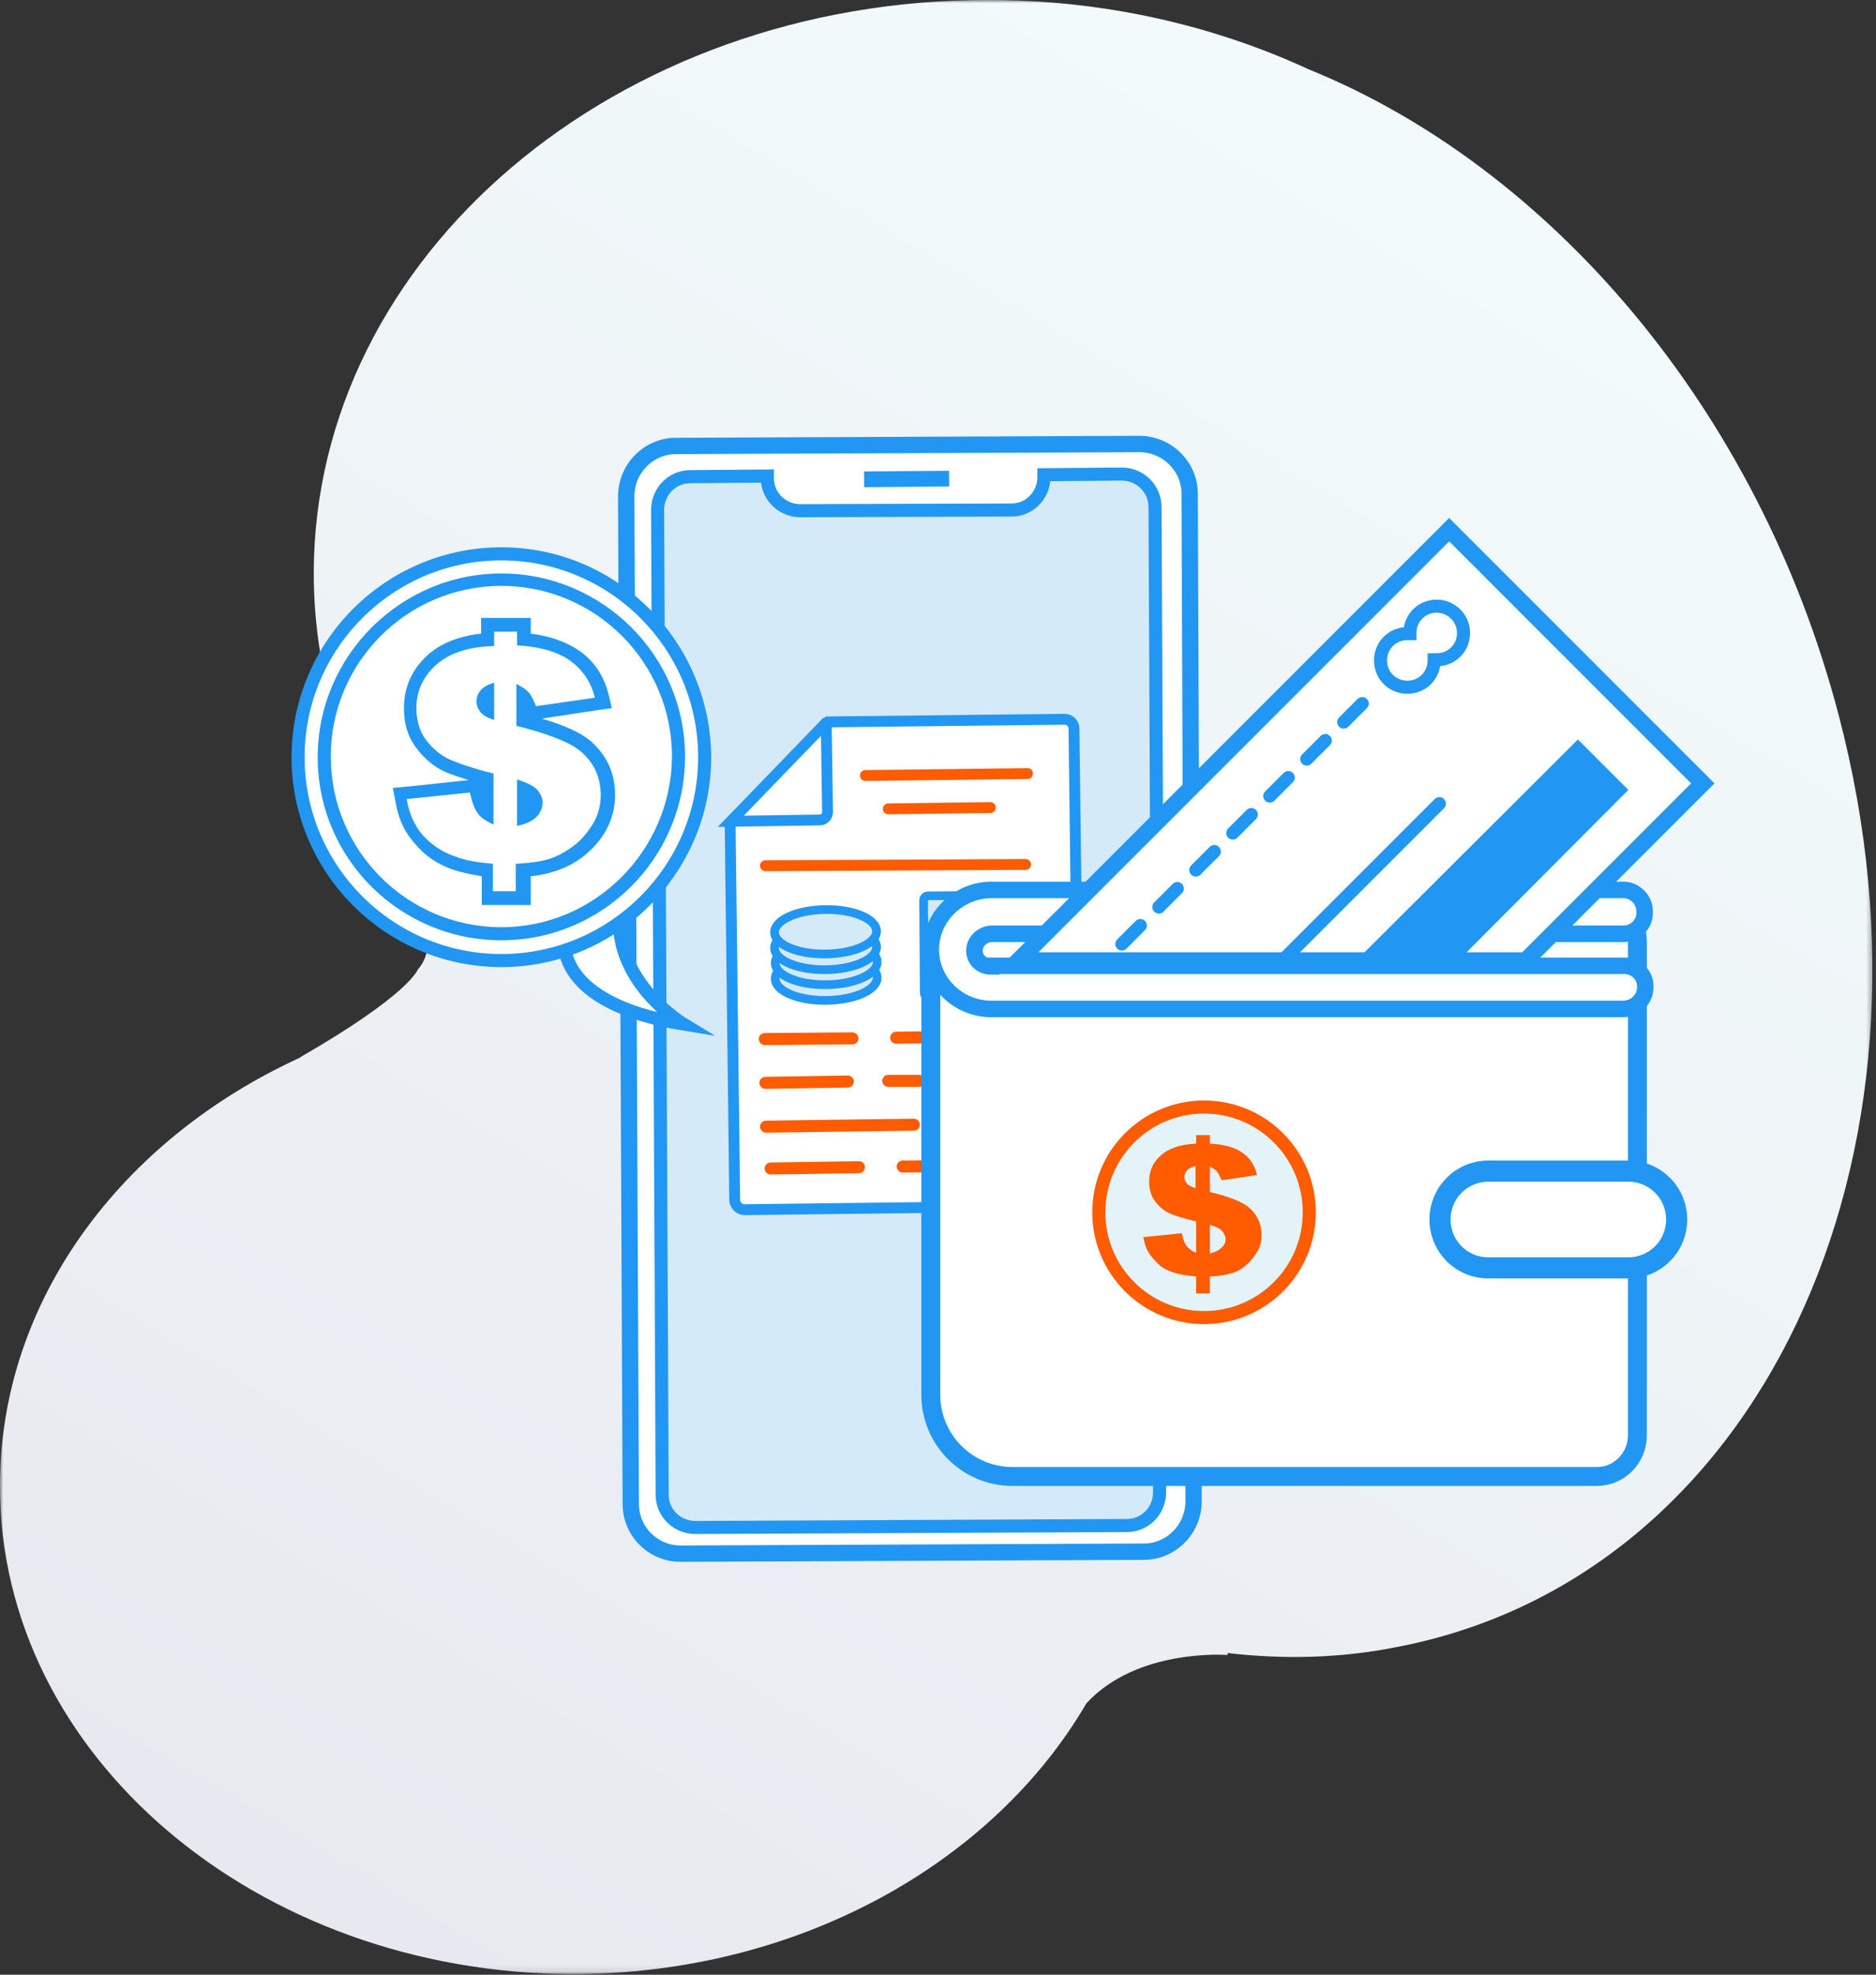 <svg xmlns="http://www.w3.org/2000/svg" width="287" height="302" viewBox="0 0 287 302" fill="none"><rect x="0" y="0" width="287" height="302" fill="#333333" stroke="none"/><mask id="mask0_152_3274" style="mask-type:luminance" maskUnits="userSpaceOnUse" x="0" y="0" width="287" height="302"><path d="M286.6 0H0V301.9H286.6V0Z" fill="white"></path></mask><g mask="url(#mask0_152_3274)"><path d="M166.2 260.5C174 252 187.8 253.1 187.8 253.1V252.8C196.4 253.8 205.1 253.6 213.6 251.9C268.9 241.4 299.2 177.6 281.3 109.4C269 62.4 237 25.5 200.2 10.6C185.7 3.9 169 0 151.2 0C94.3 -0.1 48.1 39.1 48 87.6C48 104.1 53.3 119.5 62.6 132.6C64.8 137.2 67.3 144.5 63.9 148.3C63.9 148.3 62.6 152.1 45.9 161.7H46C18.6 174.2 0 198.9 0 227.2C-0.1 268.4 39.2 301.8 87.6 301.9C122 301.9 151.9 285 166.2 260.5Z" fill="url(#paint0_linear_152_3274)"></path><path d="M104.101 237.6L175.001 237.3C179.201 237.3 182.601 233.8 182.601 229.6L182.001 75.5C182.001 71.3 178.501 67.9 174.301 67.9L103.401 68.2C99.201 68.2 95.801 71.7 95.801 75.9L96.501 230C96.501 234.2 99.901 237.6 104.101 237.6Z" fill="white" stroke="#2197F3" stroke-width="2.5" stroke-miterlimit="10"></path><path d="M171.602 72.5L159.702 72.6V73C159.702 75.7 157.502 78 154.802 78L122.402 78.1C119.702 78.1 117.402 75.9 117.402 73.2V72.8L105.602 72.9C102.802 72.9 100.602 75.2 100.602 78L101.302 228.6C101.302 231.4 103.602 233.6 106.402 233.6L172.402 233.3C175.202 233.3 177.402 231 177.402 228.2L176.702 77.6C176.702 74.7 174.402 72.5 171.602 72.5Z" fill="#D4EAF9" stroke="#2197F3" stroke-width="2" stroke-miterlimit="10"></path><path d="M145.199 73.2L132.199 73.3" stroke="#2197F3" stroke-width="2.409" stroke-miterlimit="10"></path><path d="M126.699 110.4L111.699 125.8L112.399 183.5C112.399 184.3 113.099 185 113.899 185L163.699 184.4C164.499 184.4 165.199 183.7 165.199 182.9L164.299 111.4C164.299 110.6 163.599 110 162.899 110L126.699 110.4Z" fill="white" stroke="#2197F3" stroke-width="1.664" stroke-miterlimit="10"></path><path d="M111.802 125.6L125.402 125.4C126.102 125.4 126.602 124.8 126.602 124.2L126.402 110.6C126.402 110.6 126.302 110.5 126.302 110.6L111.802 125.6C111.702 125.6 111.702 125.6 111.802 125.6Z" fill="white"></path><path d="M111.802 125.6L125.402 125.4C126.102 125.4 126.602 124.8 126.602 124.2L126.402 110.6C126.402 110.6 126.302 110.5 126.302 110.6L111.802 125.6ZM111.802 125.6C111.702 125.6 111.702 125.6 111.802 125.6Z" stroke="#2197F3" stroke-width="1.664" stroke-miterlimit="10"></path><path d="M121.199 140.4L131.499 140.3" stroke="#FF5B01" stroke-width="1.664" stroke-miterlimit="10" stroke-linecap="round"></path><path d="M145.102 140.1L155.202 140" stroke="#FF5B01" stroke-width="1.664" stroke-miterlimit="10" stroke-linecap="round"></path><path d="M117.102 165.6L129.702 165.4" stroke="#FF5B01" stroke-width="1.838" stroke-miterlimit="10" stroke-linecap="round"></path><path d="M135.898 165.3H140.598" stroke="#FF5B01" stroke-width="1.838" stroke-miterlimit="10" stroke-linecap="round"></path><path d="M146.199 165.2L158.499 165.1" stroke="#FF5B01" stroke-width="1.838" stroke-miterlimit="10" stroke-linecap="round"></path><path d="M147 149.3L155.3 149.2" stroke="#FF5B01" stroke-width="1.664" stroke-miterlimit="10" stroke-linecap="round"></path><path d="M117 158.9L130.4 158.8" stroke="#FF5B01" stroke-width="1.838" stroke-miterlimit="10" stroke-linecap="round"></path><path d="M137.102 158.7L158.402 158.4" stroke="#FF5B01" stroke-width="1.838" stroke-miterlimit="10" stroke-linecap="round"></path><path d="M117.898 178.7L131.398 178.5" stroke="#FF5B01" stroke-width="1.838" stroke-miterlimit="10" stroke-linecap="round"></path><path d="M138.102 178.4L159.302 178.2" stroke="#FF5B01" stroke-width="1.838" stroke-miterlimit="10" stroke-linecap="round"></path><path d="M117.199 172.3L139.799 172" stroke="#FF5B01" stroke-width="1.838" stroke-miterlimit="10" stroke-linecap="round"></path><path d="M144.602 171.9H148.502" stroke="#FF5B01" stroke-width="1.838" stroke-miterlimit="10" stroke-linecap="round"></path><path d="M153.199 171.8H158.599" stroke="#FF5B01" stroke-width="1.838" stroke-miterlimit="10" stroke-linecap="round"></path><path d="M142.101 152.5L156.201 152.4C156.601 152.4 156.901 152.1 156.901 151.7L156.801 137.6C156.801 137.2 156.501 136.9 156.101 136.9L142.001 137C141.601 137 141.301 137.3 141.301 137.7L141.401 151.8C141.401 152.2 141.701 152.5 142.101 152.5Z" fill="#D4EAF9" stroke="#2197F3" stroke-width="1.331" stroke-miterlimit="10"></path><path d="M150.285 136.895L147.785 136.918L147.825 141.318L150.325 141.295L150.285 136.895Z" fill="white" stroke="#2197F3" stroke-width="0.665" stroke-miterlimit="10"></path><path d="M157.198 118.3L132.398 118.6" stroke="#FF5B01" stroke-width="1.664" stroke-miterlimit="10" stroke-linecap="round"></path><path d="M151.498 123.5L135.898 123.7" stroke="#FF5B01" stroke-width="1.664" stroke-miterlimit="10" stroke-linecap="round"></path><path d="M126.44 152.996C130.747 152.942 134.22 151.377 134.196 149.499C134.173 147.622 130.662 146.143 126.354 146.197C122.047 146.251 118.574 147.817 118.598 149.695C118.621 151.572 122.132 153.05 126.44 152.996Z" fill="#D4EAF9" stroke="#2197F3" stroke-width="1.331" stroke-miterlimit="10"></path><path d="M126.439 150.596C130.747 150.542 134.22 148.976 134.196 147.099C134.173 145.221 130.662 143.743 126.354 143.797C122.047 143.851 118.574 145.417 118.598 147.294C118.621 149.172 122.132 150.65 126.439 150.596Z" fill="#D4EAF9" stroke="#2197F3" stroke-width="1.331" stroke-miterlimit="10"></path><path d="M126.341 148.297C130.649 148.243 134.122 146.677 134.098 144.8C134.075 142.922 130.564 141.444 126.256 141.498C121.949 141.552 118.476 143.118 118.5 144.995C118.523 146.873 122.034 148.351 126.341 148.297Z" fill="#D4EAF9" stroke="#2197F3" stroke-width="1.331" stroke-miterlimit="10"></path><path d="M126.338 145.897C130.646 145.843 134.118 144.277 134.095 142.399C134.071 140.522 130.56 139.043 126.253 139.097C121.946 139.151 118.473 140.717 118.496 142.595C118.52 144.472 122.031 145.951 126.338 145.897Z" fill="#D4EAF9" stroke="#2197F3" stroke-width="1.331" stroke-miterlimit="10"></path><path d="M156.902 132.2L117.102 132.4" stroke="#FF5B01" stroke-width="1.664" stroke-miterlimit="10" stroke-linecap="round"></path><path d="M244.298 225.8H154.898C147.998 225.8 142.398 220.2 142.398 213.3V147.3C142.398 142.1 146.698 137.8 151.898 137.8H244.298C247.798 137.8 250.498 140.6 250.498 144V219.5C250.498 223 247.698 225.8 244.298 225.8Z" fill="white" stroke="#2197F3" stroke-width="2.895" stroke-miterlimit="10"></path><path d="M151.598 147.8C150.098 147.8 148.898 146.6 149.098 145.1C149.198 143.8 150.498 142.8 151.798 142.8H248.398C250.098 142.8 251.598 141.4 251.598 139.7V139.3C251.598 137.6 250.098 136.1 248.398 136.1H151.498C146.498 136.2 142.398 140.3 142.398 145.2C142.398 150.2 146.498 154.2 151.498 154.3H248.298C250.198 154.3 251.698 152.8 251.698 151V150.8C251.698 149.1 250.298 147.7 248.498 147.7H151.598V147.8Z" fill="white" stroke="#2197F3" stroke-width="2.529" stroke-miterlimit="10"></path><path d="M227.701 193.9H249.101C253.201 193.9 256.501 190.6 256.501 186.5C256.501 182.4 253.201 179.1 249.101 179.1H227.701C223.601 179.1 220.301 182.4 220.301 186.5C220.301 190.6 223.601 193.9 227.701 193.9Z" fill="white" stroke="#2197F3" stroke-width="3.231" stroke-miterlimit="10"></path><path d="M161.401 146.9H233.401L260.501 119.8L221.701 81L155.801 146.9H161.401Z" fill="white" stroke="#2197F3" stroke-width="2.529" stroke-miterlimit="10"></path><path d="M221.198 147.4L247.698 120.8L241.398 114.5L208.398 147.4H219.698" fill="#2197F3"></path><path d="M221.198 147.4L247.698 120.8L241.398 114.5L208.398 147.4H219.698" stroke="#2197F3" stroke-width="2" stroke-miterlimit="10"></path><path d="M220.199 122.9L196.699 146.4" stroke="#2197F3" stroke-width="2" stroke-miterlimit="10" stroke-linecap="round"></path><path d="M219.799 92.7C217.499 92.7 215.699 94.5 215.699 96.8V96.9C215.599 96.9 215.499 96.9 215.299 96.9C212.999 96.9 211.199 98.7 211.199 101C211.199 103.3 212.999 105.1 215.299 105.1C217.599 105.1 219.399 103.3 219.399 101V100.9C219.499 100.9 219.599 100.9 219.799 100.9C222.099 100.9 223.899 99.1 223.899 96.8C223.899 94.5 221.999 92.7 219.799 92.7Z" fill="white" stroke="#2197F3" stroke-width="2" stroke-miterlimit="10"></path><path d="M208.399 107.6L168.199 147.8" stroke="#2197F3" stroke-width="2" stroke-miterlimit="10" stroke-linecap="round" stroke-dasharray="4 4"></path><path d="M184.202 201.5C193.094 201.5 200.302 194.292 200.302 185.4C200.302 176.508 193.094 169.3 184.202 169.3C175.31 169.3 168.102 176.508 168.102 185.4C168.102 194.292 175.31 201.5 184.202 201.5Z" fill="#E3F3F7" stroke="#FF5B01" stroke-width="2" stroke-miterlimit="10"></path><path d="M192.298 179.7L186.898 180.5C186.598 179.9 186.398 179.4 186.198 179.2C185.998 178.9 185.598 178.7 185.098 178.4V182.3C188.098 183 189.998 183.8 190.998 184.6C192.298 185.7 192.998 187.1 192.998 188.8C192.998 189.8 192.798 190.7 192.298 191.5C191.798 192.3 191.198 193 190.498 193.6C189.798 194.2 188.998 194.6 188.098 194.8C187.298 195 186.298 195.2 185.098 195.2V197.8H182.998V195.2C181.598 195.1 180.398 194.9 179.498 194.6C178.598 194.3 177.798 193.9 177.198 193.3C176.598 192.7 176.098 192.2 175.698 191.5C175.298 190.9 175.098 190.1 174.898 189.2L180.798 188.6C180.998 189.5 181.198 190.1 181.498 190.5C181.798 190.9 182.298 191.3 182.998 191.6V186.8C180.998 186.3 179.598 185.9 178.798 185.5C177.998 185.1 177.298 184.5 176.698 183.7C176.098 182.9 175.798 181.9 175.798 180.7C175.798 179.1 176.398 177.7 177.598 176.7C178.798 175.6 180.598 175 182.998 174.9V173.6H185.098V174.9C187.298 175 188.998 175.5 190.098 176.3C191.198 177.1 191.998 178.2 192.298 179.7ZM182.898 178.3C182.298 178.5 181.798 178.7 181.598 179C181.398 179.3 181.198 179.6 181.198 180C181.198 180.4 181.298 180.7 181.598 181C181.798 181.3 182.298 181.5 182.898 181.7V178.3ZM185.098 191.7C185.898 191.5 186.498 191.2 186.898 190.8C187.298 190.4 187.498 190 187.498 189.5C187.498 189.1 187.298 188.7 186.998 188.3C186.698 187.9 185.998 187.6 185.098 187.3V191.7Z" fill="#FF5B01"></path><path d="M86.398 143.8C86.398 143.8 84.798 153.4 104.498 156.6C104.498 156.6 94.098 150.3 94.798 140C94.698 140 89.898 144.4 86.398 143.8Z" fill="white" stroke="#2197F3" stroke-width="2" stroke-miterlimit="10" stroke-linecap="round"></path><path d="M76.702 143.3C91.668 143.3 103.802 131.167 103.802 116.2C103.802 101.233 91.668 89.1 76.702 89.1C61.735 89.1 49.602 101.233 49.602 116.2C49.602 131.167 61.735 143.3 76.702 143.3Z" fill="white"></path><path d="M76.702 89.2C91.602 89.2 103.802 101.3 103.802 116.3C103.802 131.2 91.702 143.4 76.702 143.4C61.702 143.4 49.602 131.3 49.602 116.3C49.602 101.3 61.702 89.2 76.702 89.2ZM76.702 87.2C60.702 87.2 47.602 100.2 47.602 116.3C47.602 132.4 60.602 145.4 76.702 145.4C92.802 145.4 105.802 132.4 105.802 116.3C105.802 100.2 92.702 87.2 76.702 87.2Z" fill="white"></path><path d="M76.702 86.2C60.102 86.2 46.602 99.7 46.602 116.3C46.602 132.9 60.102 146.4 76.702 146.4C93.302 146.4 106.802 132.9 106.802 116.3C106.702 99.7 93.202 86.2 76.702 86.2Z" fill="white"></path><path d="M76.702 146.8C59.602 146.8 45.602 132.9 45.602 115.7C45.602 98.6 59.502 84.6 76.702 84.6C93.902 84.6 107.802 98.5 107.802 115.7C107.702 132.9 93.802 146.8 76.702 146.8ZM76.702 88.7C61.802 88.7 49.602 100.8 49.602 115.8C49.602 130.7 61.702 142.9 76.702 142.9C91.702 142.9 103.802 130.8 103.802 115.8C103.702 100.8 91.602 88.7 76.702 88.7Z" fill="white"></path><path d="M76.702 85.7C93.302 85.7 106.802 99.2 106.802 115.8C106.802 132.4 93.302 145.9 76.702 145.9C60.102 145.9 46.602 132.4 46.602 115.8C46.602 99.2 60.102 85.7 76.702 85.7ZM76.702 143.8C92.202 143.8 104.802 131.2 104.802 115.7C104.802 100.2 92.102 87.7 76.702 87.7C61.302 87.7 48.602 100.3 48.602 115.8C48.602 131.3 61.202 143.8 76.702 143.8ZM76.702 83.7C59.002 83.7 44.602 98.1 44.602 115.8C44.602 133.5 59.002 147.9 76.702 147.9C94.402 147.9 108.802 133.5 108.802 115.8C108.702 98.1 94.402 83.7 76.702 83.7ZM76.702 141.8C62.302 141.8 50.602 130.1 50.602 115.7C50.602 101.3 62.302 89.6 76.702 89.6C91.102 89.6 102.802 101.3 102.802 115.7C102.702 130.1 91.002 141.8 76.702 141.8Z" fill="#2197F3"></path><path d="M79.102 96.5V98.7C82.702 98.9 85.402 99.7 87.302 101.1C89.202 102.5 90.402 104.3 91.002 106.7L82.002 108C81.602 107 81.202 106.2 80.802 105.8C80.402 105.4 79.802 105 79.002 104.6V111C83.802 112.2 87.102 113.5 88.702 114.8C90.902 116.6 91.902 118.9 91.902 121.6C91.902 123.2 91.502 124.7 90.702 126C89.902 127.3 88.902 128.5 87.702 129.4C86.502 130.3 85.202 131 83.902 131.4C82.502 131.8 80.902 132 78.902 132.1V136.3H75.402V132.1C73.102 131.9 71.202 131.6 69.702 131C68.202 130.5 67.002 129.8 65.902 128.9C64.802 128 64.002 127 63.502 126C62.902 125 62.502 123.7 62.202 122.2L71.902 121.2C72.202 122.7 72.602 123.7 73.102 124.4C73.602 125.1 74.402 125.6 75.502 126.1V118.3C72.302 117.5 70.002 116.7 68.702 116.1C67.402 115.5 66.202 114.5 65.202 113.2C64.202 111.9 63.702 110.2 63.702 108.3C63.702 105.7 64.702 103.5 66.702 101.7C68.702 99.9 71.602 98.9 75.602 98.8V96.6H79.102V96.5ZM75.602 110.1V104.4C74.602 104.7 73.902 105.1 73.502 105.6C73.102 106.1 72.902 106.6 72.902 107.2C72.902 107.9 73.102 108.4 73.502 108.9C73.902 109.4 74.602 109.8 75.602 110.1ZM79.102 126.3C80.502 126 81.402 125.6 82.102 124.9C82.702 124.3 83.002 123.5 83.002 122.7C83.002 122 82.702 121.4 82.202 120.8C81.702 120.2 80.602 119.7 79.102 119.2V126.3ZM81.102 94.5H79.102H75.602H73.602V96.5V96.9C70.102 97.3 67.402 98.4 65.402 100.2C63.002 102.4 61.802 105.1 61.802 108.3C61.802 110.7 62.402 112.7 63.702 114.4C64.902 116 66.302 117.2 68.002 118C68.902 118.4 70.102 118.8 71.702 119.3L62.302 120.3L60.102 120.5L60.502 122.6C60.802 124.3 61.302 125.8 62.002 127C62.702 128.2 63.702 129.4 64.902 130.5C66.202 131.6 67.602 132.4 69.302 133C70.502 133.4 71.902 133.7 73.702 134V136.4V138.4H75.702H79.202H81.202V136.4V134C82.502 133.9 83.702 133.6 84.702 133.3C86.302 132.8 87.802 132.1 89.202 131C90.602 129.9 91.802 128.6 92.702 127C93.602 125.4 94.102 123.5 94.102 121.6C94.102 118.2 92.802 115.4 90.202 113.2C88.702 112 86.302 110.9 82.902 109.9L91.402 108.6L93.602 108.3L93.102 106.2C92.402 103.4 90.902 101.1 88.602 99.5C86.702 98.2 84.302 97.3 81.202 96.9V96.5V94.5H81.102Z" fill="#2197F3"></path></g><defs><linearGradient id="paint0_linear_152_3274" x1="23.924" y1="299.927" x2="194.393" y2="15.07" gradientUnits="userSpaceOnUse"><stop stop-color="#E7E8EF"></stop><stop offset="0.995" stop-color="#F2FAFB"></stop></linearGradient></defs></svg>